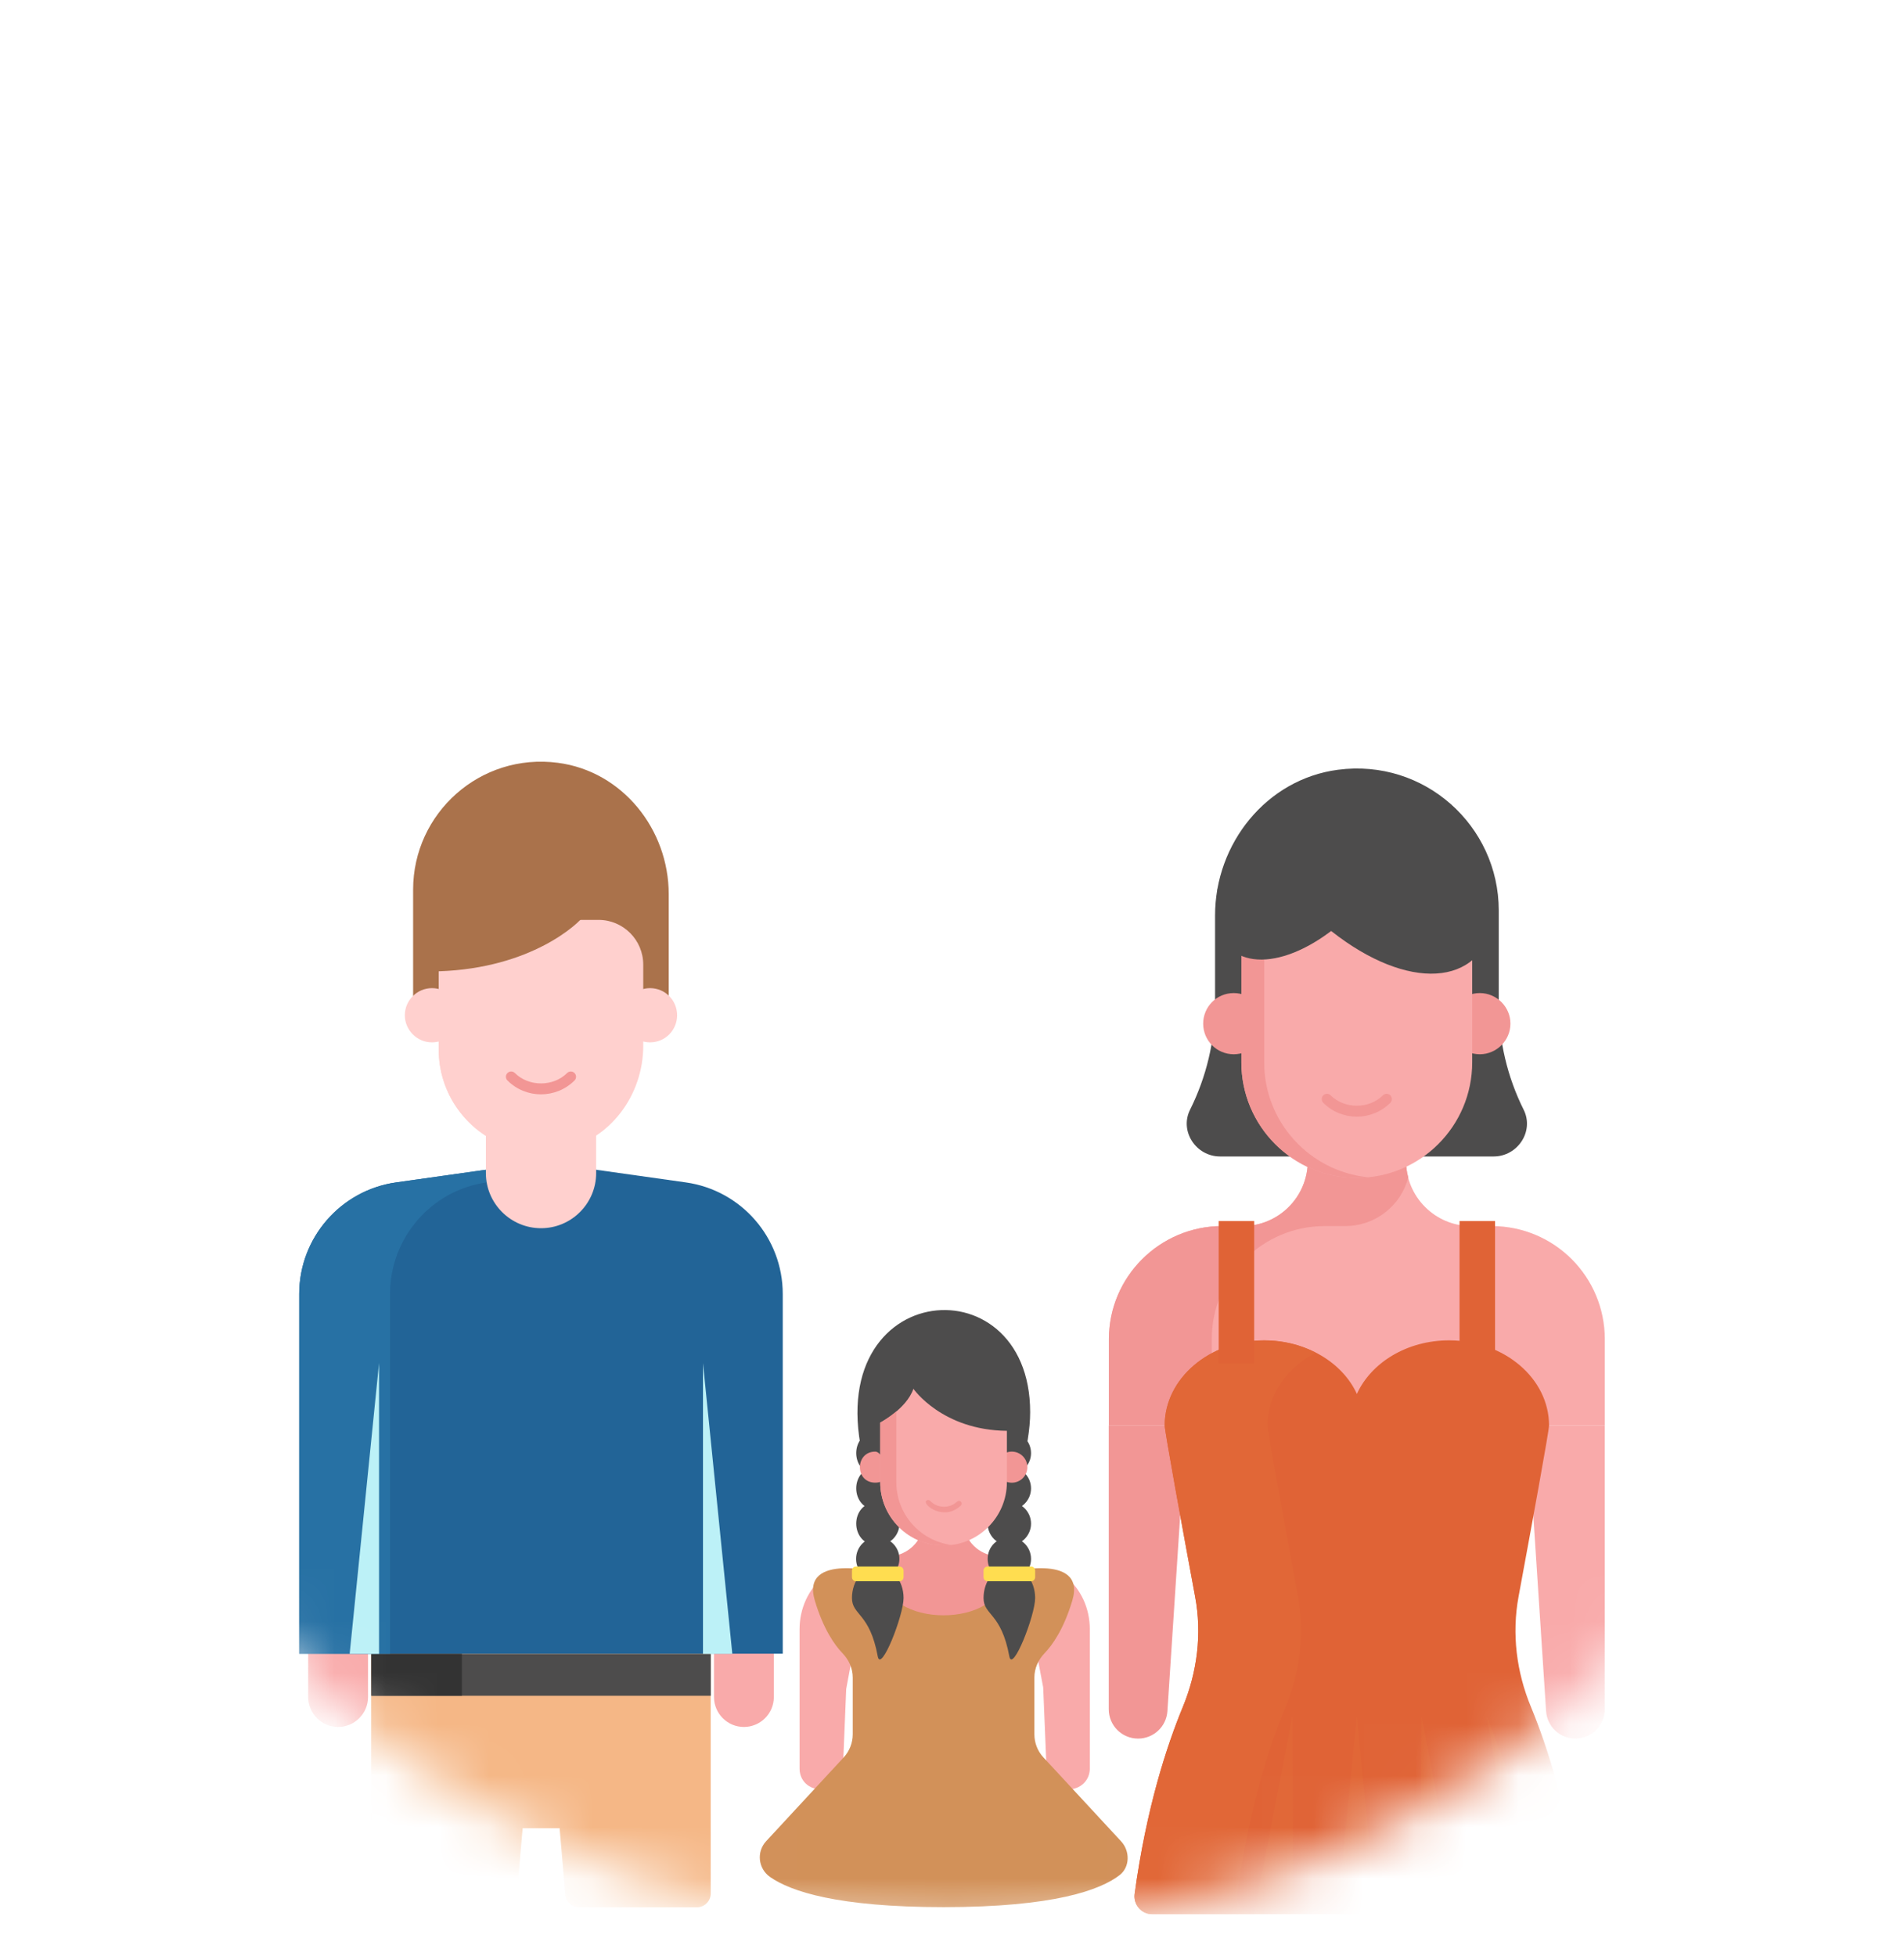 <svg width="37" height="38" viewBox="0 0 37 38" fill="none" xmlns="http://www.w3.org/2000/svg">
<mask id="mask0_12568_32976" style="mask-type:alpha" maskUnits="userSpaceOnUse" x="0" y="0" width="37" height="38">
<circle cx="18.5" cy="19.029" r="18.5" fill="white"/>
</mask>
<g mask="url(#mask0_12568_32976)">
<path d="M31.185 27.697V33.212C31.185 33.527 30.93 33.782 30.615 33.782C30.314 33.782 30.065 33.549 30.045 33.249L29.682 27.697H31.185Z" fill="#F9AAAA"/>
<path d="M13.875 32.974V31.692H15.038V32.974C15.038 33.295 14.777 33.556 14.456 33.556C14.135 33.556 13.875 33.295 13.875 32.974ZM5.989 32.974V31.692H7.152V32.974C7.152 33.295 6.891 33.556 6.57 33.556C6.249 33.556 5.989 33.295 5.989 32.974Z" fill="#F9AAAA"/>
<path d="M9.778 37.06C9.917 37.06 10.034 36.953 10.045 36.814L10.156 35.524H10.875L10.985 36.814C10.997 36.953 11.114 37.06 11.253 37.06H13.543C13.691 37.06 13.811 36.94 13.811 36.791V32.136H7.214V36.791C7.214 36.94 7.335 37.06 7.483 37.06H9.778Z" fill="#F5B786"/>
<path d="M9.247 37.057H7.483C7.332 37.057 7.218 36.943 7.218 36.792V32.136H8.976V36.792C8.976 36.943 9.097 37.057 9.247 37.057Z" fill="#F5B786"/>
<path d="M13.813 32.136H7.216V32.95H13.813V32.136Z" fill="#4D4C4C"/>
<path d="M8.976 32.136H7.216V32.95H8.976V32.136Z" fill="#333333"/>
<path d="M15.211 25.143V32.133H5.815V25.143C5.815 24.052 6.618 23.127 7.699 22.975L10.513 22.578L13.327 22.975C14.408 23.127 15.211 24.052 15.211 25.143Z" fill="#226497"/>
<path d="M11.391 22.704L9.458 22.975C8.38 23.126 7.579 24.053 7.579 25.144V32.136H5.814V25.144C5.814 24.053 6.621 23.126 7.699 22.975L10.512 22.578L11.391 22.704Z" fill="#2771A4"/>
<path d="M8.028 19.906V17.286C8.028 15.802 9.329 14.623 10.843 14.822C12.094 14.986 12.995 16.113 12.995 17.374V19.906H8.028V19.906Z" fill="#AA724B"/>
<path d="M9.442 21.603V22.794C9.442 23.384 9.923 23.865 10.514 23.865C11.104 23.865 11.585 23.384 11.585 22.794V21.603H9.442ZM7.867 19.727C7.867 20.016 8.105 20.254 8.394 20.254C8.69 20.254 8.921 20.016 8.921 19.727C8.921 19.438 8.69 19.2 8.394 19.2C8.105 19.2 7.867 19.438 7.867 19.727ZM12.104 19.727C12.104 20.016 12.342 20.254 12.631 20.254C12.927 20.254 13.158 20.016 13.158 19.727C13.158 19.438 12.927 19.2 12.631 19.2C12.342 19.2 12.104 19.438 12.104 19.727Z" fill="#FFD0CE"/>
<path d="M12.5 18.744L12.5 20.322C12.5 21.278 11.857 22.153 10.92 22.341C9.648 22.598 8.526 21.627 8.526 20.392V17.874H11.63C12.111 17.874 12.5 18.264 12.5 18.744Z" fill="#FFD0CE"/>
<path d="M10.512 21.264C10.276 21.264 10.04 21.174 9.861 20.994C9.821 20.954 9.821 20.89 9.861 20.85C9.901 20.81 9.966 20.81 10.006 20.85C10.274 21.118 10.751 21.119 11.02 20.85C11.06 20.81 11.124 20.81 11.165 20.85C11.204 20.89 11.204 20.954 11.165 20.994C10.985 21.174 10.749 21.264 10.512 21.264Z" fill="#F29695"/>
<path d="M10.705 22.373C10.64 22.378 10.574 22.384 10.508 22.384C9.416 22.384 8.525 21.493 8.525 20.395V17.876H8.919V20.395C8.919 21.422 9.7 22.269 10.705 22.373Z" fill="#FFD0CE"/>
<path d="M11.355 17.785C11.246 17.945 10.332 18.813 8.526 18.873C8.258 18.882 8.337 17.945 8.228 17.785H11.355Z" fill="#AA724B"/>
<path d="M13.661 32.136V26.487L14.231 32.136H13.661Z" fill="#BCF1F7"/>
<path d="M7.366 32.136V26.487L6.795 32.136H7.366Z" fill="#BCF1F7"/>
<path d="M21.178 31.654V34.365C21.178 34.591 21 34.769 20.758 34.769C20.515 34.769 20.337 34.591 20.337 34.365L20.272 32.787L19.932 30.99L20.58 30.521L20.701 30.626C21.009 30.877 21.178 31.257 21.178 31.654ZM16.137 30.521L16.784 30.99L16.444 32.819L16.38 34.373C16.38 34.591 16.201 34.769 15.959 34.769C15.716 34.769 15.538 34.599 15.538 34.365V31.654C15.538 31.257 15.708 30.877 16.015 30.626L16.137 30.521Z" fill="#F9AAAA"/>
<path d="M17.154 30.566C17.154 32.215 19.518 32.215 19.518 30.566H17.154Z" fill="#F29695"/>
<path d="M17.154 30.566C17.154 30.566 15.543 30.137 15.835 31.103C16.001 31.655 16.217 31.962 16.372 32.123C16.496 32.252 16.571 32.417 16.571 32.596V33.698C16.571 33.865 16.508 34.026 16.395 34.148L14.889 35.775C14.696 35.983 14.733 36.31 14.966 36.472C15.366 36.751 16.274 37.057 18.336 37.057C20.493 37.057 21.387 36.721 21.758 36.434C21.96 36.276 21.961 35.967 21.786 35.778L20.277 34.148C20.163 34.026 20.101 33.865 20.101 33.698V32.596C20.101 32.417 20.176 32.252 20.299 32.123C20.454 31.962 20.671 31.655 20.837 31.103C21.129 30.137 19.517 30.566 19.517 30.566C19.517 31.66 17.154 31.66 17.154 30.566Z" fill="#D29159"/>
<path d="M20.036 29.606C20.036 29.836 19.845 30.028 19.615 30.028C19.379 30.028 19.193 29.836 19.193 29.606C19.193 29.371 19.379 29.185 19.615 29.185C19.845 29.185 20.036 29.371 20.036 29.606Z" fill="#4D4C4C"/>
<path d="M20.036 28.921C20.036 29.151 19.845 29.343 19.615 29.343C19.379 29.343 19.193 29.151 19.193 28.921C19.193 28.686 19.379 28.5 19.615 28.5C19.845 28.5 20.036 28.686 20.036 28.921Z" fill="#4D4C4C"/>
<path d="M20.036 28.236C20.036 28.466 19.845 28.658 19.615 28.658C19.379 28.658 19.193 28.466 19.193 28.236C19.193 28.001 19.379 27.815 19.615 27.815C19.845 27.815 20.036 28.001 20.036 28.236ZM17.479 29.606C17.479 29.836 17.287 30.028 17.057 30.028C16.503 30.028 16.496 29.185 17.057 29.185C17.287 29.185 17.479 29.371 17.479 29.606Z" fill="#4D4C4C"/>
<path d="M17.057 29.343C16.503 29.343 16.496 28.5 17.057 28.5C17.287 28.5 17.612 29.343 17.057 29.343Z" fill="#4D4C4C"/>
<path d="M17.057 28.658C16.503 28.658 16.496 27.815 17.057 27.815C17.287 27.815 17.612 28.658 17.057 28.658Z" fill="#4D4C4C"/>
<path d="M19.837 28.563C19.953 28.163 20.019 27.765 20.019 27.441C20.019 24.435 15.766 24.867 16.835 28.563H19.837Z" fill="#4D4C4C"/>
<path d="M19.88 30.366C18.85 30.902 17.822 30.902 16.791 30.369C16.985 30.313 17.178 30.267 17.372 30.232C17.702 30.172 17.948 29.895 17.948 29.56V29.405H18.723V29.558C18.723 29.895 18.97 30.172 19.301 30.231C19.494 30.266 19.687 30.31 19.88 30.366Z" fill="#F29695"/>
<path d="M19.662 28.81C19.829 28.81 19.964 28.675 19.964 28.508C19.964 28.341 19.829 28.206 19.662 28.206C19.495 28.206 19.36 28.341 19.36 28.508C19.36 28.675 19.495 28.81 19.662 28.81Z" fill="#F29695"/>
<path d="M17.009 28.809C16.608 28.809 16.613 28.206 17.009 28.206C17.175 28.206 17.41 28.809 17.009 28.809Z" fill="#F29695"/>
<path d="M19.567 27.802V28.799C19.567 29.138 19.429 29.446 19.206 29.669C18.984 29.892 18.675 30.03 18.336 30.03C17.656 30.03 17.105 29.479 17.105 28.799V27.643C17.105 27.643 17.616 27.375 17.75 26.985C17.75 26.985 18.306 27.79 19.567 27.802Z" fill="#F9AAAA"/>
<path d="M18.492 30.019C18.443 30.027 18.389 30.03 18.337 30.03C17.656 30.03 17.105 29.478 17.105 28.8V27.642C17.105 27.642 17.257 27.562 17.418 27.425V28.8C17.418 29.426 17.887 29.944 18.492 30.019Z" fill="#F29695"/>
<path d="M18 29.16C18.021 29.14 18.055 29.14 18.075 29.162C18.215 29.31 18.45 29.317 18.599 29.177C18.62 29.157 18.654 29.158 18.674 29.179C18.694 29.2 18.693 29.234 18.672 29.254C18.339 29.567 17.921 29.234 18 29.16Z" fill="#F29695"/>
<path d="M20.116 31.05C20.116 31.389 19.675 32.514 19.614 32.184C19.458 31.334 19.113 31.389 19.113 31.05C19.113 30.712 19.337 30.437 19.614 30.437C19.892 30.437 20.116 30.712 20.116 31.05Z" fill="#4D4C4C"/>
<path d="M20.036 30.291C20.036 30.521 19.845 30.712 19.615 30.712C19.379 30.712 19.193 30.521 19.193 30.291C19.193 30.056 19.379 29.87 19.615 29.87C19.845 29.87 20.036 30.056 20.036 30.291ZM17.559 31.05C17.559 31.389 17.118 32.514 17.057 32.184C16.901 31.334 16.556 31.389 16.556 31.05C16.556 30.712 16.78 30.437 17.057 30.437C17.334 30.437 17.559 30.712 17.559 31.05Z" fill="#4D4C4C"/>
<path d="M17.478 30.291C17.478 30.521 17.287 30.712 17.057 30.712C16.822 30.712 16.636 30.521 16.636 30.291C16.636 30.056 16.822 29.87 17.057 29.87C17.287 29.87 17.478 30.056 17.478 30.291Z" fill="#4D4C4C"/>
<path d="M20.116 30.518V30.645C20.116 30.689 20.08 30.725 20.038 30.725H19.192C19.147 30.725 19.113 30.689 19.113 30.645V30.518C19.113 30.474 19.147 30.439 19.192 30.439H20.038C20.08 30.439 20.116 30.473 20.116 30.518ZM17.559 30.518V30.645C17.559 30.689 17.523 30.725 17.48 30.725H16.634C16.59 30.725 16.556 30.689 16.556 30.645V30.518C16.556 30.474 16.59 30.439 16.634 30.439H17.48C17.523 30.439 17.559 30.473 17.559 30.518Z" fill="#FFDD50"/>
<path d="M31.186 26.023V27.697H21.55V26.023C21.55 24.808 22.535 23.823 23.75 23.823H24.148C24.846 23.823 25.413 23.256 25.413 22.558V21.795H27.323V22.558C27.323 23.256 27.889 23.823 28.588 23.823H28.986C30.209 23.823 31.186 24.81 31.186 26.023Z" fill="#F9AAAA"/>
<path d="M27.367 22.877C27.228 23.419 26.734 23.823 26.144 23.823H25.746C24.53 23.823 23.548 24.811 23.548 26.021V27.696H21.548V26.021C21.548 24.811 22.536 23.823 23.753 23.823H24.15C24.849 23.823 25.415 23.257 25.415 22.558V21.793H27.324V22.558C27.324 22.667 27.337 22.775 27.367 22.877Z" fill="#F29695"/>
<path d="M21.546 27.697V33.212C21.546 33.527 21.801 33.782 22.116 33.782C22.417 33.782 22.666 33.549 22.686 33.249L23.049 27.697H21.546Z" fill="#F29695"/>
<path d="M22.049 36.805C22.278 35.13 22.673 33.921 22.985 33.167C23.266 32.488 23.36 31.746 23.225 31.022C22.984 29.719 22.634 27.809 22.634 27.697C22.634 26.785 23.503 26.044 24.565 26.044C25.381 26.044 26.089 26.474 26.368 27.085C26.647 26.474 27.344 26.044 28.16 26.044C29.233 26.044 30.102 26.785 30.102 27.697C30.102 27.809 29.751 29.719 29.51 31.022C29.376 31.746 29.469 32.488 29.751 33.167C30.063 33.921 30.457 35.13 30.686 36.805C30.713 37.008 30.553 37.193 30.349 37.193H22.387C22.182 37.193 22.022 37.008 22.049 36.805Z" fill="#E06336"/>
<path d="M24.632 27.696C24.632 27.81 24.982 29.72 25.223 31.02C25.355 31.743 25.265 32.49 24.982 33.165C24.668 33.924 24.271 35.128 24.048 36.803C24.018 37.007 24.18 37.194 24.379 37.194H22.386C22.181 37.194 22.024 37.007 22.048 36.803C22.277 35.128 22.675 33.924 22.988 33.165C23.265 32.49 23.361 31.743 23.223 31.02C22.982 29.72 22.633 27.81 22.633 27.696C22.633 26.786 23.506 26.046 24.566 26.046C24.933 26.046 25.277 26.13 25.566 26.287C25.006 26.576 24.632 27.1 24.632 27.696Z" fill="#E16737"/>
<path d="M22.741 37.192C22.988 35.873 23.331 34.574 23.846 33.351C23.589 34.628 23.492 35.916 23.503 37.192H22.741Z" fill="#E16737"/>
<path d="M25.113 33.351L25.134 37.193H24.372L25.113 33.351Z" fill="#E16737"/>
<path d="M26.368 33.351L26.743 37.193H25.982L26.368 33.351Z" fill="#E16737"/>
<path d="M27.623 33.351L28.363 37.193H27.602L27.623 33.351Z" fill="#E16737"/>
<path d="M29.994 37.192H29.233C29.243 35.916 29.147 34.628 28.889 33.351C29.404 34.574 29.748 35.873 29.994 37.192Z" fill="#E16737"/>
<path d="M29.053 23.726H28.363V26.489H29.053V23.726Z" fill="#E06336"/>
<path d="M24.372 23.726H23.683V26.489H24.372V23.726Z" fill="#E06336"/>
<path d="M29.025 22.471H23.71C23.243 22.471 22.917 21.981 23.126 21.563C23.443 20.927 23.612 20.224 23.612 19.504V17.789C23.612 16.389 24.613 15.139 26 14.957C27.68 14.736 29.125 16.044 29.125 17.691V19.504C29.125 20.224 29.292 20.928 29.609 21.563C29.818 21.981 29.492 22.471 29.025 22.471Z" fill="#4D4C4C"/>
<path d="M29.352 19.89C29.352 20.216 29.083 20.485 28.757 20.485C28.424 20.485 28.162 20.216 28.162 19.89C28.162 19.564 28.424 19.296 28.757 19.296C29.083 19.296 29.352 19.564 29.352 19.89ZM24.57 19.89C24.57 20.216 24.302 20.485 23.976 20.485C23.642 20.485 23.381 20.216 23.381 19.89C23.381 19.564 23.642 19.296 23.976 19.296C24.302 19.296 24.57 19.564 24.57 19.89Z" fill="#F29695"/>
<path d="M28.609 17.799V20.641C28.609 21.882 27.604 22.887 26.363 22.887C25.129 22.887 24.124 21.882 24.124 20.641V17.799H28.609Z" fill="#F9AAAA"/>
<path d="M26.583 22.875C26.509 22.881 26.435 22.888 26.361 22.888C25.128 22.888 24.123 21.883 24.123 20.644V17.802H24.567V20.644C24.567 21.803 25.449 22.758 26.583 22.875Z" fill="#F29695"/>
<path d="M25.715 21.428C25.675 21.388 25.675 21.323 25.715 21.283C25.755 21.243 25.819 21.243 25.859 21.283C26.128 21.552 26.604 21.553 26.873 21.283C26.913 21.243 26.978 21.243 27.018 21.283C27.058 21.323 27.058 21.388 27.018 21.428C26.66 21.787 26.075 21.789 25.715 21.428Z" fill="#F29695"/>
<path d="M28.973 17.061V18.107C28.576 19.278 27.066 19.171 25.6 17.864L25.739 16.853L28.973 17.061Z" fill="#4D4C4C"/>
<path d="M23.659 17.28V18.049C23.95 18.908 25.059 18.83 26.135 17.87L26.033 17.128L23.659 17.28Z" fill="#4D4C4C"/>
</g>
</svg>
